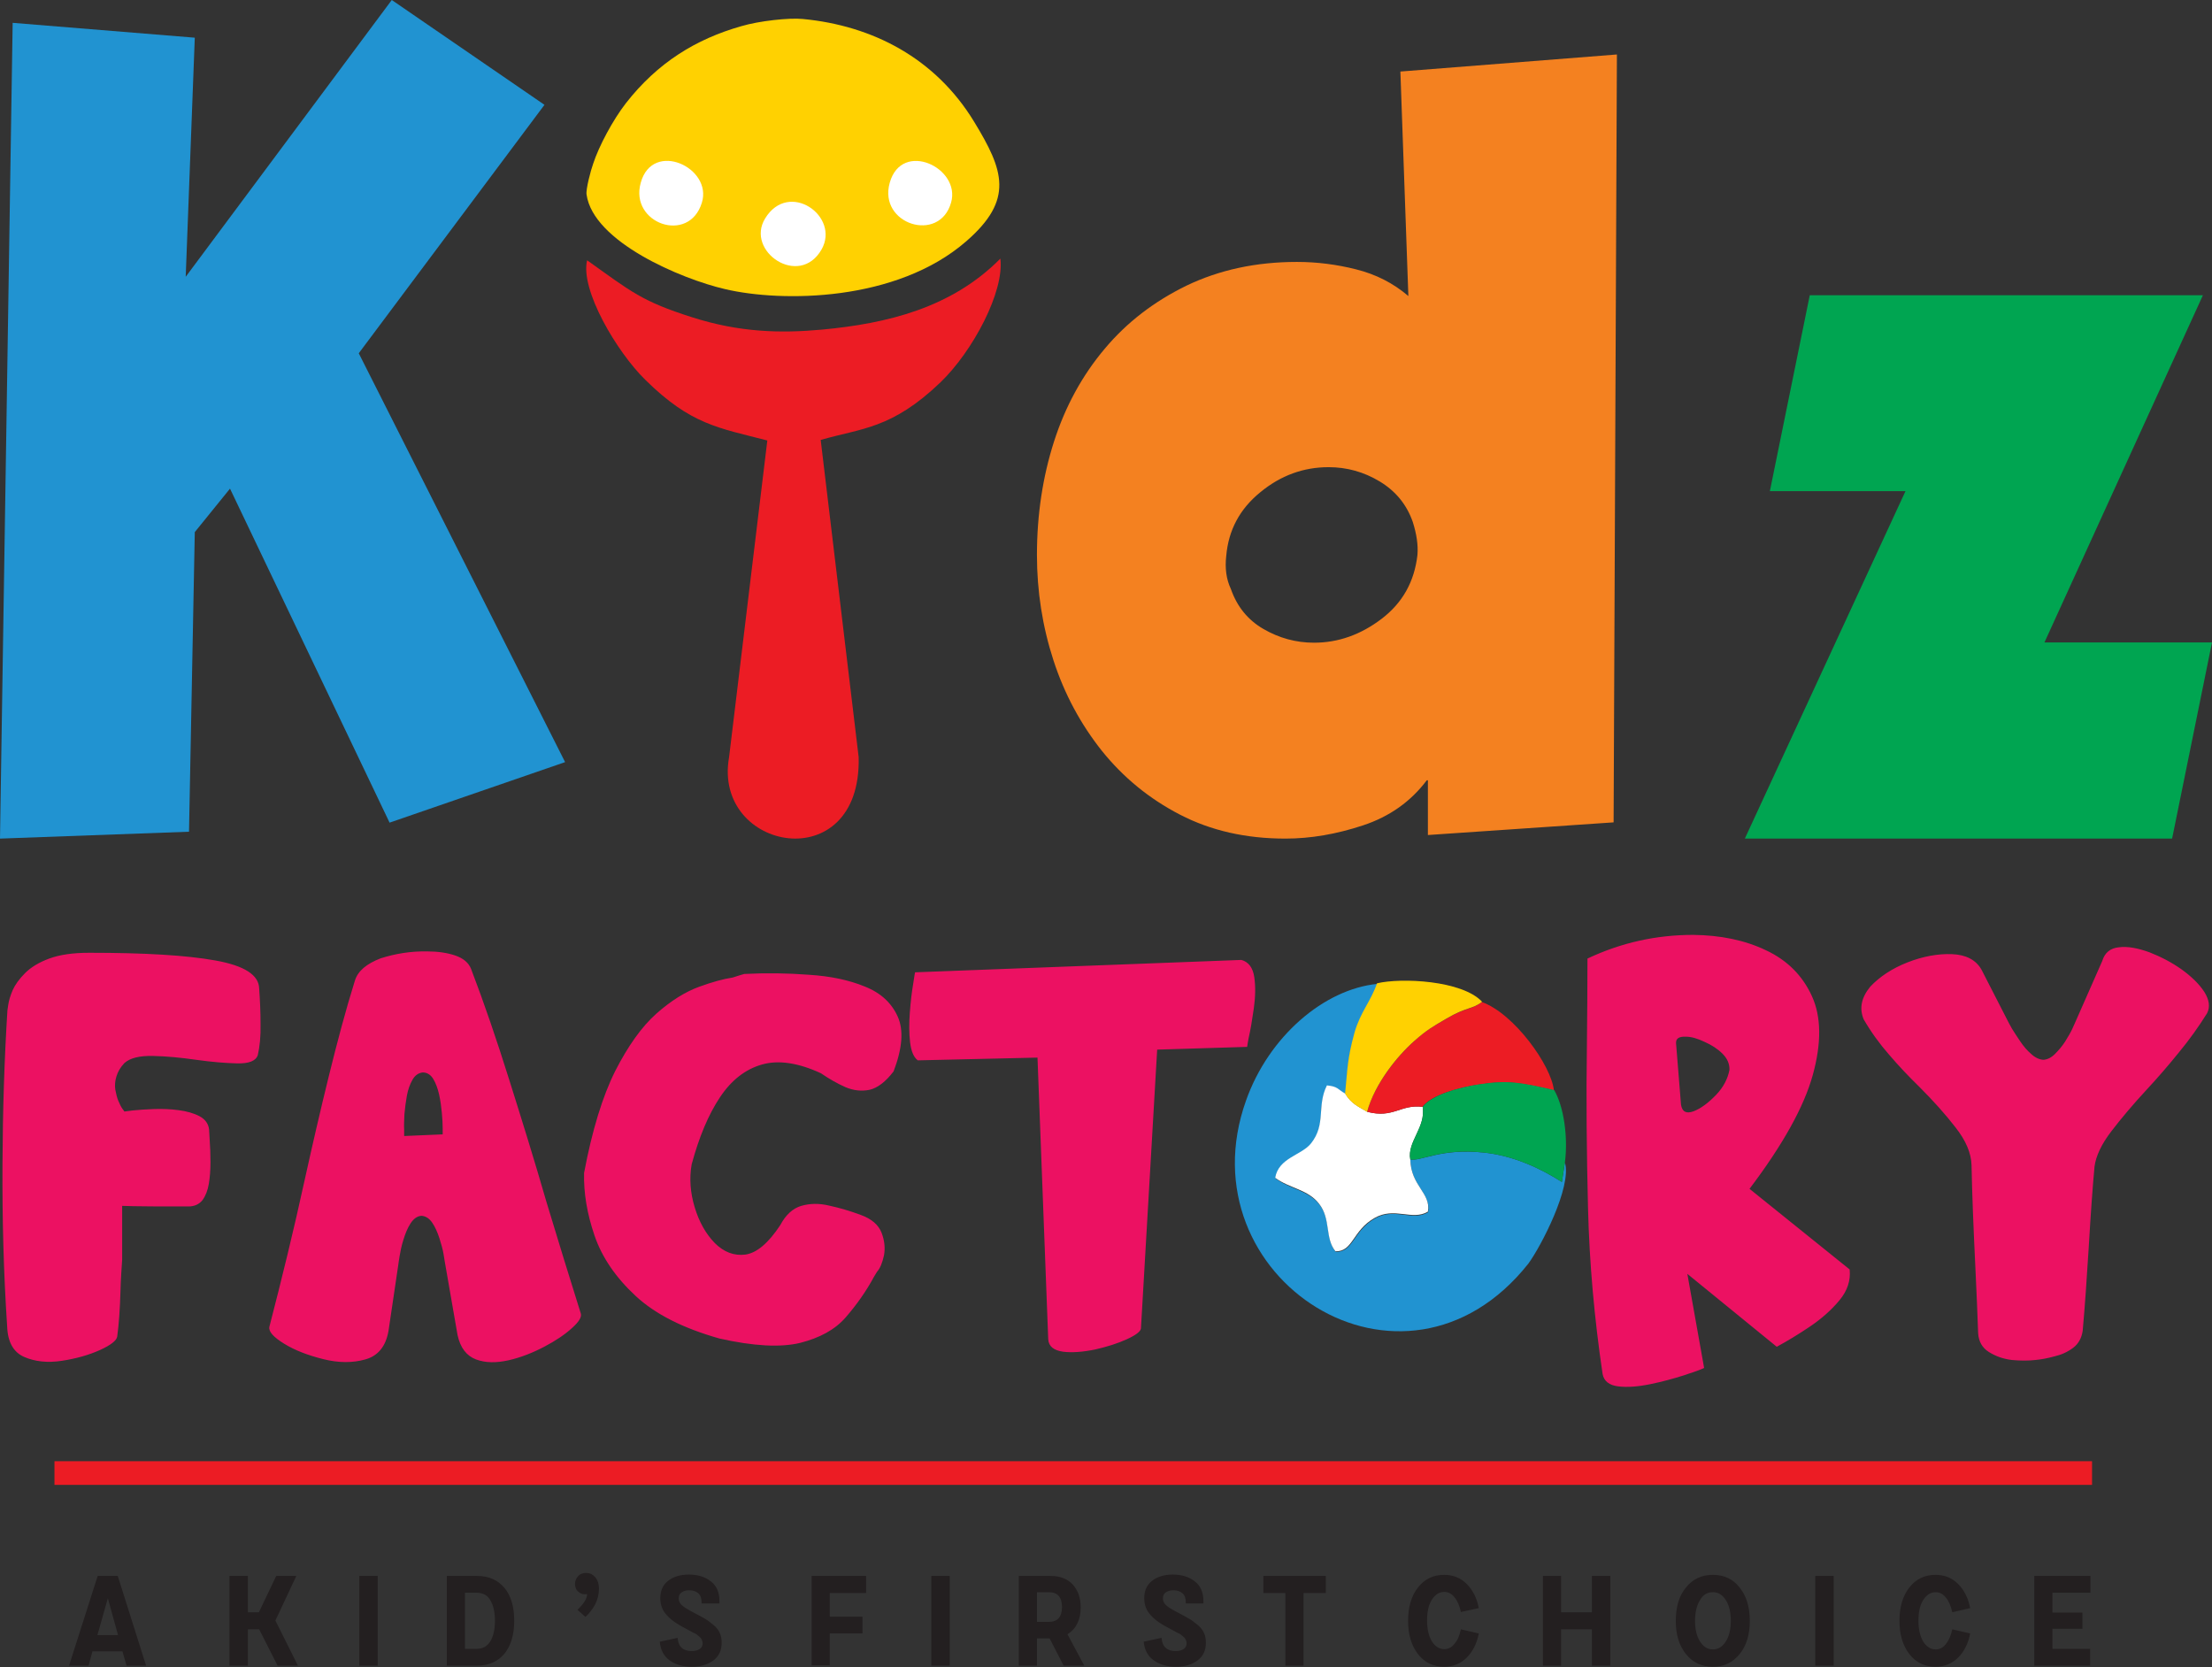 <svg xmlns="http://www.w3.org/2000/svg" fill="none" viewBox="0 0 804 606" height="606" width="804">
<rect x="0" y="0" width="804" height="606" fill="#333333" stroke="none"/>
<path fill="#F48120" d="M471.4 95.2C478.6 95.2 485.8 96.1 492.9 97.9C500.1 99.7 506.4 102.9 511.9 107.6L509 26L587.7 19.8L586.5 298.9L519 303.5V283.6H518.6C512.8 291.3 505.1 296.8 495.4 300C485.7 303.2 476.4 304.8 467.2 304.8C452.8 304.8 440.1 301.9 428.9 296.1C417.7 290.3 408.3 282.6 400.5 272.9C392.8 263.2 386.9 252.3 382.9 240C378.9 227.7 376.9 214.9 376.9 201.7C376.9 187.1 379 173.3 383.1 160.5C387.2 147.7 393.4 136.4 401.5 126.8C409.6 117.1 419.6 109.5 431.3 103.8C443.2 98.1 456.5 95.2 471.4 95.2ZM447.4 214.1C449.6 220.4 453.5 225.3 459.2 228.6C464.9 231.9 471 233.6 477.6 233.6C486.4 233.6 494.6 230.7 502.2 224.9C509.8 219.1 514.1 211.4 515.2 201.7C515.5 198.1 514.9 194.1 513.5 189.7C511.3 183.4 507.3 178.5 501.5 175C495.7 171.5 489.5 169.8 482.9 169.8C473.8 169.8 465.5 172.8 458.1 178.9C450.6 185 446.5 192.7 445.7 202.1C445.2 206.5 445.7 210.5 447.4 214.1Z" clip-rule="evenodd" fill-rule="evenodd"></path>
<path fill="#00A551" d="M804 233.5L789.5 304.8H634.2L692.6 178.5H643.3L657.8 107.3H800.7L743.1 233.5H804Z" clip-rule="evenodd" fill-rule="evenodd"></path>
<path fill="#2193D1" d="M4.6 8.3L70.8 13.7L67.5 100.6L142.4 0L197.9 38.1L130.4 128.4L205.4 277L141.6 299L83.6 177.6L70.8 193.4L68.7 302.3L0 304.8L4.6 8.3Z" clip-rule="evenodd" fill-rule="evenodd"></path>
<path fill="#FFD101" d="M227.5 37.5C222.7 43.7 217.7 53.1 215.6 59.5C214.7 62 212.9 68.8 213.2 70.7C215.6 87.9 247.6 101.4 263.6 105.1C284.1 109.9 325.8 109.8 351.2 87.7C368.7 72.5 364.8 61.9 354.1 44.3C340 21.1 317.1 9.3 291.8 6.9C286.8 6.4 275.9 7.6 269.5 9.5C252.9 14.2 239 22.8 227.5 37.5Z" clip-rule="evenodd" fill-rule="evenodd"></path>
<path fill="#EC1C24" d="M278.9 160.1L265 275.2C258.9 309.5 313.2 319.5 312.1 275.2L298.3 159.9C313.1 155.6 324.1 156 341.9 138.9C353.7 127.5 365.1 105.9 363.6 94C345.8 112 322.3 117.6 298.8 119.8C283.6 121.2 268.7 120.8 251.5 115.3C233.3 109.5 229.5 106.1 213.4 94.6C210.8 105.3 224.2 127.9 234.5 138C251.1 154.4 261.2 155.5 278.9 160.1Z" clip-rule="evenodd" fill-rule="evenodd"></path>
<path fill="white" d="M323.4 66.4C319.1 81.5 341.5 88.6 345.7 73.6C349.3 61 327.8 50.8 323.4 66.4Z" clip-rule="evenodd" fill-rule="evenodd"></path>
<path fill="white" d="M232.9 66.4C228.7 81.2 250.4 88.9 255.1 73.7C259.1 60.9 237.2 50.8 232.9 66.4Z" clip-rule="evenodd" fill-rule="evenodd"></path>
<path fill="white" d="M278.1 79.4C270.8 91.3 290.5 104.8 298.6 90.7C305.5 78.6 286.7 65.3 278.1 79.4Z" clip-rule="evenodd" fill-rule="evenodd"></path>
<path fill="#EC1162" d="M2.7 367.2C1.6 384.6 1 403.2 0.9 423.1C0.8 443 1.3 462.6 2.6 482.1C2.8 487.8 4.9 491.5 8.8 493.2C12.7 494.9 17.3 495.4 22.5 494.6C27.7 493.8 32.3 492.5 36.3 490.7C40.3 488.9 42.4 487.2 42.6 485.8C43.2 481.5 43.6 475.9 43.8 469C43.9 464.8 44.2 461.1 44.4 457.9V438.3C44.4 438.3 45.7 438.3 48.3 438.4C50.9 438.4 54 438.5 57.8 438.5C61.5 438.5 65.1 438.5 68.5 438.5C70.7 438.5 72.4 437.7 73.6 436.2C74.7 434.7 75.5 432.7 75.9 430.3C76.3 427.9 76.5 425.3 76.5 422.4C76.5 419.6 76.4 416.8 76.2 414.1C76.1 412.9 76.1 411.7 76 410.6C75.8 408.5 74.6 406.8 72.5 405.7C70.4 404.6 67.9 403.9 64.9 403.5C61.9 403.1 58.9 403 55.9 403.1C52.9 403.2 50.4 403.4 48.3 403.6C46.2 403.9 45.2 404 45.2 404C45.2 404 45 403.6 44.5 403C44 402.3 43.5 401.3 43 400.1C42.5 398.9 42.2 397.5 41.9 396C41.7 394.5 41.8 392.9 42.3 391.3C42.8 389.6 43.7 388 45.2 386.4C47.3 384.5 50.8 383.7 55.6 383.8C60.5 383.9 65.7 384.4 71.3 385.2C77 386 81.9 386.4 86.2 386.5C90.5 386.6 93 385.6 93.7 383.5C94.4 380.5 94.8 376.7 94.7 372.2C94.7 367.7 94.5 363.4 94.2 359.3C94.1 354.4 88.9 351 78.3 349.1C67.8 347.2 52.6 346.3 32.5 346.3C26.5 346.3 21.7 347 17.9 348.4C14.1 349.8 11.2 351.6 9.1 353.7C7 355.8 5.5 357.9 4.6 359.9C3.7 362 3.2 363.8 3 365.2C2.8 366.5 2.7 367.2 2.7 367.2ZM155.2 345.8C159.1 345.8 162.6 346.3 165.5 347.3C168.4 348.3 170.3 349.9 171.2 352.1C175.9 364.4 180.5 377.8 185.1 392.5C189.7 407.1 194.3 421.9 198.6 436.8C202.9 451.1 207.1 464.6 211.1 477.4C211.5 478.6 210.5 480.4 207.9 482.7C205.4 485 202 487.3 197.8 489.5C193.6 491.7 189.3 493.4 184.9 494.4C180.4 495.4 176.5 495.4 173 494.1C169.6 492.8 167.3 489.9 166.3 485.2L161.6 458.2C161.6 458.2 161.5 457.4 161.2 455.7C160.9 454 160.4 452.2 159.7 450C159 447.9 158.2 446 157.1 444.4C156 442.8 154.7 442 153.2 441.9C151.6 442 150.3 443 149.2 444.7C148.1 446.4 147.3 448.4 146.6 450.7C145.9 452.9 145.5 455 145.2 456.8C144.9 458.6 144.8 459.5 144.8 459.5L141.2 483.8C140.2 489.4 137.4 492.8 132.8 494.1C128.2 495.4 123.1 495.4 117.5 494C111.9 492.6 107.2 490.8 103.3 488.4C99.4 486 97.6 484 97.9 482.3C102.4 464.9 106.8 447 110.8 428.6C113.6 415.9 116.5 403.4 119.5 391.2C122.5 379 125.6 367.3 129 356.4C130.1 352.9 133.2 350.3 138.4 348.3C143.8 346.6 149.3 345.7 155.2 345.8ZM153.9 389.8C153.8 389.8 153.7 389.8 153.6 389.8C152 390 150.8 390.9 149.9 392.5C149 394.1 148.3 396 147.9 398.2C147.5 400.4 147.2 402.7 147 404.9C146.9 407.2 146.8 409.1 146.9 410.6C146.9 412.1 146.9 412.9 146.9 412.9L160.9 412.3C160.9 412.3 160.9 411.6 160.9 410.1C160.9 408.6 160.8 406.7 160.6 404.5C160.4 402.3 160.1 400.1 159.6 397.8C159.1 395.6 158.4 393.7 157.5 392.2C156.6 390.7 155.4 389.9 153.9 389.8ZM270.5 354C278.5 353.6 286.4 353.7 294.1 354.3C301.9 354.8 308.6 356.2 314.4 358.6C320.2 360.9 324.1 364.6 326.3 369.5C328.5 374.4 328 381 324.8 389.4C321.9 393.2 319 395.4 316.1 396.1C313.2 396.7 310.2 396.4 307.2 395.1C304.3 393.8 301.3 392.1 298.4 390.1C290.2 386.3 283 385.2 277 386.9C271 388.6 265.9 392.5 261.7 398.8C257.5 405.1 254.1 413.2 251.4 423.2C250.5 428.3 250.9 433.5 252.5 438.8C254.1 444.1 256.5 448.4 259.8 451.8C263.1 455.1 266.8 456.5 270.9 456C275.1 455.4 279.3 451.8 283.6 445.3C285.6 441.5 288.2 439.2 291.2 438.3C294.3 437.4 297.7 437.3 301.4 438.2C305.1 439 308.9 440.1 312.9 441.6C316.8 443 319.3 445.2 320.4 448C321.5 450.8 321.8 453.6 321.3 456.3C320.7 459 319.9 461 318.8 462.2C318.4 462.8 318.1 463.4 317.7 464C314.8 469.4 311.3 474.3 307.4 478.8C303.5 483.3 297.9 486.3 290.8 488.1C283.7 489.8 273.9 489.3 261.5 486.5C248.4 482.8 238.2 477.7 231 471C223.8 464.3 218.8 457 216.1 449.1C213.4 441.2 212.1 433.6 212.3 426.3C215.2 410.9 219 398.5 223.6 389.3C228.3 380.1 233.3 373.1 238.6 368.4C243.9 363.7 249.1 360.5 254 358.7C258.9 356.9 263 355.8 266.3 355.3C268.1 354.7 269.5 354.3 270.5 354ZM333.6 385.4L377.1 384.4L381 486.8C381.2 489.4 383 490.8 386.4 491.3C389.7 491.7 393.6 491.4 398 490.5C402.4 489.5 406.2 488.3 409.5 486.8C412.8 485.3 414.5 484 414.7 482.9L420.6 381.5L453.3 380.5C453.4 379.7 453.6 378.7 453.8 377.5C454.5 374.5 455.1 370.9 455.7 366.7C456.3 362.5 456.4 358.6 455.9 355.2C455.4 351.7 453.8 349.6 451.2 348.9L332.6 353.4C332.6 353.4 332.3 354.8 331.9 357.7C331.4 360.6 331 364 330.7 368C330.4 371.9 330.4 375.5 330.8 378.9C331.2 382.1 332.1 384.3 333.6 385.4ZM615.4 339.8C625.3 339.9 634.2 341.7 641.9 345.4C649.6 349 655.2 354.6 658.6 362.1C662 369.6 662.1 379.1 658.9 390.7C655.7 402.3 648 416.1 635.9 432.1L672.3 461.4C672.7 465.4 671.5 469.1 668.6 472.6C665.7 476.1 662.1 479.3 657.8 482.2C653.5 485.1 649.5 487.5 645.8 489.5L613.3 463L619.4 497.2C618.2 497.8 615.7 498.7 612 499.9C608.2 501.1 604.2 502.2 599.8 503.1C595.4 504 591.5 504.3 588.2 503.9C584.9 503.5 583 502 582.5 499.4C579.5 479.2 577.7 459.1 577.2 439.1C576.7 419.1 576.5 399.2 576.8 379.4C576.9 369 577 358.7 577 348.4C589.3 342.6 602 339.8 615.4 339.8ZM612.7 376.8C610.2 376.7 609.1 377.5 609.2 379.2L611 401.5C611.4 404.1 612.9 404.9 615.6 403.9C618.2 402.9 620.9 400.9 623.7 398C626.5 395.1 628 392 628.6 388.9C628.7 386.8 627.9 384.8 626.1 383C624.3 381.2 622.1 379.8 619.6 378.7C616.9 377.4 614.7 376.8 612.7 376.8ZM677.4 370.5C680 375 683.1 379.3 686.6 383.3C690.1 387.4 693.8 391.3 697.6 395C702.7 400.1 707.1 405 710.8 409.8C714.5 414.5 716.5 419.1 716.6 423.6C716.8 434 717.3 446.4 718 460.8C718.4 469.9 718.8 477.8 719 484.6C719.2 487.6 720.5 489.9 722.9 491.4C725.3 492.9 728 493.9 731.2 494.3C734.4 494.6 737.3 494.6 739.9 494.3C741.9 494.1 744.2 493.7 746.7 493C749.3 492.4 751.5 491.4 753.5 489.9C755.4 488.5 756.6 486.4 757 483.7C757.8 474.8 758.5 464.7 759.2 453.3C759.9 441.3 760.6 431.6 761.3 424C761.8 420.2 763.8 415.9 767.4 411.2C771 406.5 775.3 401.4 780.3 396C784.2 391.8 788.1 387.3 791.9 382.6C795.8 377.9 799.2 373.1 802.2 368.3C803.4 366 803 363.4 801.2 360.5C799.3 357.6 796.5 354.9 792.9 352.3C789.2 349.7 785.3 347.7 781.2 346.1C777 344.6 773.4 343.9 770.2 344.3C767 344.6 765 346.3 764.1 349.3L754.1 372C754.1 372 753.8 372.7 753.2 374C752.6 375.3 751.7 376.8 750.6 378.6C749.5 380.3 748.2 381.8 746.9 383.1C745.6 384.4 744.2 385.1 742.7 385.2C741.2 385.1 739.7 384.4 738.3 383.1C736.8 381.8 735.5 380.3 734.3 378.5C733.1 376.7 732.1 375.2 731.3 373.9C730.6 372.6 730.2 371.9 730.2 371.9L720.2 352.4C718.2 348.9 714.6 347 709.5 346.8C704.4 346.6 698.9 347.6 693.3 349.8C687.7 352 683.2 355 679.8 358.6C676.6 362.5 675.7 366.4 677.4 370.5Z" clip-rule="evenodd" fill-rule="evenodd"></path>
<path fill="#EC1C24" d="M760.4 531.1H19.8V539.7H760.4V531.1Z"></path>
<path fill="#231F20" d="M35.5 572.8H42.8L53.1 605.4H46L44.5 600.2H33.6L32.2 605.4H25.1L35.5 572.8ZM39.2 580.9L35.4 594.3H42.9L39.2 580.9ZM100.9 605.4L94.2 592.2H90.1V605.4H83.4V572.8H90.1V586H94.1L100.4 572.8H107.7L100.1 589L108.3 605.4H100.9ZM130.6 572.8H137.3V605.4H130.6V572.8ZM162.4 605.4V572.8H173.4C177.7 572.8 181 574.3 183.4 577.2C185.8 580.1 186.9 584.1 186.9 589.1C186.9 594.2 185.7 598.1 183.4 601C181 603.9 177.7 605.4 173.4 605.4H162.4ZM173.2 578.9H169V599.3H173.1C175.4 599.3 177.1 598.4 178.2 596.6C179.3 594.8 179.9 592.3 179.9 589.1C179.9 585.9 179.3 583.4 178.2 581.6C177.2 579.8 175.5 578.9 173.2 578.9ZM212.8 587.7L209.9 585.1C212.2 582.9 213.4 581 213.4 579.4C212.3 579.6 211.2 579.4 210.3 578.6C209.4 577.9 209 576.9 209 575.7C209 574.6 209.4 573.7 210.1 572.9C210.8 572.1 211.8 571.7 213 571.7C214.3 571.7 215.4 572.2 216.3 573.2C217.2 574.2 217.7 575.6 217.7 577.5C217.7 579.5 217.2 581.4 216.3 583.2C215.3 585 214.1 586.5 212.8 587.7ZM239.8 596.7L246.3 595.3C246.5 598.5 248.3 600.1 251.4 600.1C252.7 600.1 253.7 599.8 254.4 599.3C255.1 598.8 255.4 598.1 255.4 597.2C255.4 596.9 255.3 596.6 255.2 596.3C255.1 596 255 595.7 254.8 595.5C254.7 595.3 254.4 595 254.1 594.8C253.8 594.6 253.6 594.3 253.4 594.2C253.2 594 252.9 593.8 252.4 593.6C251.9 593.4 251.6 593.2 251.4 593.1C251.2 593 250.8 592.8 250.3 592.5C249.8 592.2 249.4 592 249.2 591.9C246.2 590.4 243.9 588.8 242.4 587.1C240.8 585.4 240 583.4 240 580.9C240 578.2 240.9 576.1 242.8 574.6C244.7 573.1 247.2 572.3 250.4 572.3C253.6 572.3 256.3 573.1 258.4 574.8C260.5 576.4 261.5 578.8 261.5 581.9V582.8H255V582.4C255 580.9 254.6 579.8 253.8 579.1C253 578.4 251.9 578 250.5 578C249.3 578 248.4 578.3 247.7 578.8C247 579.3 246.7 580 246.7 580.9C246.7 581.5 246.8 582 247.1 582.5C247.3 583 247.8 583.4 248.4 583.9C249 584.4 249.6 584.7 250.1 585C250.6 585.3 251.3 585.7 252.3 586.2C254.1 587.1 255.4 587.9 256.3 588.4C257.2 588.9 258.2 589.7 259.3 590.6C260.4 591.5 261.2 592.5 261.6 593.5C262.1 594.5 262.3 595.7 262.3 597.1C262.3 599.9 261.3 602 259.3 603.5C257.3 605 254.7 605.8 251.4 605.8C248.2 605.8 245.5 605 243.4 603.5C241.3 602 240.1 599.7 239.8 596.7ZM295 605.4V572.8H314.8V579H301.6V587.6H313.5V593.7H301.6V605.3H295V605.4ZM338.5 572.8H345.2V605.4H338.5V572.8ZM370.3 605.4V572.8H381.9C385.4 572.8 388.1 573.9 390 576C391.9 578.2 392.8 580.9 392.8 584.2C392.8 588.7 391.2 592 388 594L394.1 605.4H386.6L381.5 595.5H376.9V605.4H370.3ZM376.9 589.5H381.2C384.4 589.5 386 587.7 386 584.1C386 580.5 384.4 578.7 381.2 578.7H376.9V589.5ZM415.7 596.7L422.2 595.3C422.4 598.5 424.2 600.1 427.3 600.1C428.6 600.1 429.6 599.8 430.3 599.3C431 598.8 431.3 598.1 431.3 597.2C431.3 596.9 431.2 596.6 431.1 596.3C431 596 430.9 595.7 430.7 595.5C430.6 595.3 430.3 595 430 594.8C429.7 594.6 429.5 594.3 429.3 594.2C429.1 594 428.8 593.8 428.3 593.6C427.8 593.4 427.5 593.2 427.3 593.1C427.1 593 426.7 592.8 426.2 592.5C425.7 592.2 425.3 592 425.1 591.9C422.1 590.4 419.8 588.8 418.3 587.1C416.7 585.4 415.9 583.4 415.9 580.9C415.9 578.2 416.8 576.1 418.7 574.6C420.6 573.1 423.1 572.3 426.3 572.3C429.5 572.3 432.2 573.1 434.3 574.8C436.4 576.4 437.4 578.8 437.4 581.9V582.8H431V582.4C431 580.9 430.6 579.8 429.8 579.1C429 578.4 427.9 578 426.5 578C425.3 578 424.4 578.3 423.7 578.8C423 579.3 422.7 580 422.7 580.9C422.7 581.5 422.8 582 423.1 582.5C423.3 583 423.8 583.4 424.4 583.9C425 584.4 425.6 584.7 426.1 585C426.6 585.3 427.3 585.7 428.3 586.2C430.1 587.1 431.4 587.9 432.3 588.4C433.2 588.9 434.2 589.7 435.3 590.6C436.4 591.5 437.2 592.5 437.6 593.5C438.1 594.5 438.3 595.7 438.3 597.1C438.3 599.9 437.3 602 435.3 603.5C433.3 605 430.7 605.8 427.4 605.8C424.2 605.8 421.5 605 419.4 603.5C417.2 602 416 599.7 415.7 596.7ZM459.2 579V572.8H481.9V579H473.8V605.4H467.2V579H459.2ZM531 592.2L537.5 593.7C536.8 597.4 535.3 600.3 533.1 602.5C530.9 604.7 528.1 605.8 524.9 605.8C521 605.8 517.8 604.3 515.4 601.2C513 598.1 511.8 594.1 511.8 589.1C511.8 584.1 513 580 515.4 577C517.8 573.9 521 572.4 524.9 572.4C528.2 572.4 530.9 573.5 533.1 575.7C535.3 577.9 536.8 580.8 537.5 584.5L531 585.9C530.5 583.7 529.8 581.9 528.7 580.6C527.7 579.3 526.4 578.6 525 578.6C523.1 578.6 521.6 579.6 520.4 581.5C519.2 583.4 518.7 585.9 518.7 589C518.7 592.1 519.3 594.6 520.4 596.5C521.6 598.4 523.1 599.4 525 599.4C526.5 599.4 527.7 598.7 528.7 597.4C529.8 596.2 530.5 594.4 531 592.2ZM578.6 572.8H585.3V605.4H578.6V592.2H567.4V605.4H560.8V572.8H567.4V586H578.6V572.8ZM612.8 601.2C610.3 598.1 609.1 594.1 609.1 589.1C609.1 584.1 610.3 580 612.8 577C615.3 573.9 618.5 572.4 622.6 572.4C626.6 572.4 629.9 573.9 632.3 577C634.8 580.1 636 584.1 636 589.1C636 594.1 634.8 598.2 632.3 601.2C629.8 604.3 626.6 605.8 622.6 605.8C618.5 605.8 615.3 604.3 612.8 601.2ZM617.9 581.6C616.7 583.5 616.1 586 616.1 589.1C616.1 592.2 616.7 594.7 617.9 596.6C619.1 598.5 620.6 599.5 622.6 599.5C624.5 599.5 626.1 598.5 627.3 596.6C628.5 594.7 629.1 592.2 629.1 589.1C629.1 586 628.5 583.5 627.3 581.6C626.1 579.7 624.6 578.7 622.6 578.7C620.6 578.7 619 579.6 617.9 581.6ZM659.8 572.8H666.5V605.4H659.8V572.8ZM709.6 592.2L716.1 593.7C715.4 597.4 713.9 600.3 711.7 602.5C709.5 604.7 706.7 605.8 703.5 605.8C699.6 605.8 696.4 604.3 694 601.2C691.6 598.1 690.4 594.1 690.4 589.1C690.4 584.1 691.6 580 694 577C696.4 573.9 699.6 572.4 703.5 572.4C706.8 572.4 709.5 573.5 711.7 575.7C713.9 577.9 715.4 580.8 716.1 584.5L709.6 586C709.1 583.8 708.4 582 707.3 580.7C706.3 579.4 705 578.7 703.6 578.7C701.7 578.7 700.2 579.7 699 581.6C697.8 583.5 697.3 586 697.3 589.1C697.3 592.2 697.9 594.7 699 596.6C700.2 598.5 701.7 599.5 703.6 599.5C705.1 599.5 706.3 598.8 707.3 597.5C708.4 596.2 709.1 594.4 709.6 592.2ZM739.4 605.4V572.8H759.8V578.9H746V586.1H756.9V592H746V599.3H759.7V605.4H739.4Z" clip-rule="evenodd" fill-rule="evenodd"></path>
<path fill="#2193D1" d="M568.8 422.5L567.7 429.6C560 424.7 550.1 420 539.2 418.9C523.5 417.3 516.5 422.2 512.6 421.4C512.8 431.1 520.2 433.7 519.1 440.6C513.3 444.1 507 438.7 499.7 442.9C491.8 447.4 491.9 455.2 485.5 455C481.6 450.3 483.9 443.3 479.6 437.8C475.5 432.6 468.8 432.2 463.6 428.3C464.8 420.9 473.2 420.1 476.6 415.8C482.2 408.7 478.5 402.1 482.4 394.7C486.4 395 486.1 396.1 489.1 397.7C489.9 389 489.7 385.4 492.5 375.6C494.7 367.8 498.5 364.3 500.7 357.6C481.2 359.5 461.1 376.8 452.9 400C429.9 464.5 510.2 516.4 555.5 459.3C560 453.2 571.4 431.4 568.8 422.5Z" clip-rule="evenodd" fill-rule="evenodd"></path>
<path fill="white" d="M512.6 421.4C511.4 415 518.3 409.8 517.1 402.3C509 401.3 506.5 406.6 497 404.1C493.8 402.2 491.2 401.2 489 397.5C486.1 395.9 486.4 394.9 482.3 394.5C478.5 402 482.1 408.6 476.5 415.6C473.1 419.9 464.7 420.8 463.5 428.1C468.8 432 475.5 432.3 479.5 437.6C483.8 443.1 481.5 450.1 485.4 454.8C491.8 455 491.6 447.2 499.6 442.7C506.9 438.5 513.2 443.8 519 440.4C520.2 433.6 512.8 431.1 512.6 421.4Z" clip-rule="evenodd" fill-rule="evenodd"></path>
<path fill="#EC1C24" d="M496.9 404.1C506.4 406.6 509 401.3 517 402.3C520.4 397.8 530.8 395.2 537.6 394.2C548.1 392.6 552.6 393.5 564.8 396.3C563.9 387.4 550.4 368.4 538.6 364.2C535.1 367 532.9 366 525.5 370.4C520.9 373.1 518.4 374.4 513.9 378.5C507.9 383.9 499.7 393.9 496.9 404.1Z" clip-rule="evenodd" fill-rule="evenodd"></path>
<path fill="#00A551" d="M517.1 402.3C518.3 409.8 511.4 415 512.6 421.4C516.5 422.2 523.6 417.2 539.2 418.9C550.1 420 560 424.7 567.7 429.6L568.8 422.5C570 413.3 568.4 402.2 564.9 396.2C552.6 393.4 548.2 392.5 537.7 394.1C530.9 395.1 520.5 397.8 517.1 402.3Z" clip-rule="evenodd" fill-rule="evenodd"></path>
<path fill="#FFD101" d="M500.5 357.4C498.2 364.1 494.5 367.7 492.3 375.4C489.6 385.2 489.8 388.8 488.9 397.5C491.1 401.2 493.7 402.2 496.9 404.1C499.7 393.9 507.8 383.9 514 378.4C518.6 374.3 521 373 525.6 370.3C533 365.9 535.2 366.9 538.7 364.1C531.4 356.3 509.3 355.3 500.5 357.4Z" clip-rule="evenodd" fill-rule="evenodd"></path>
</svg>
